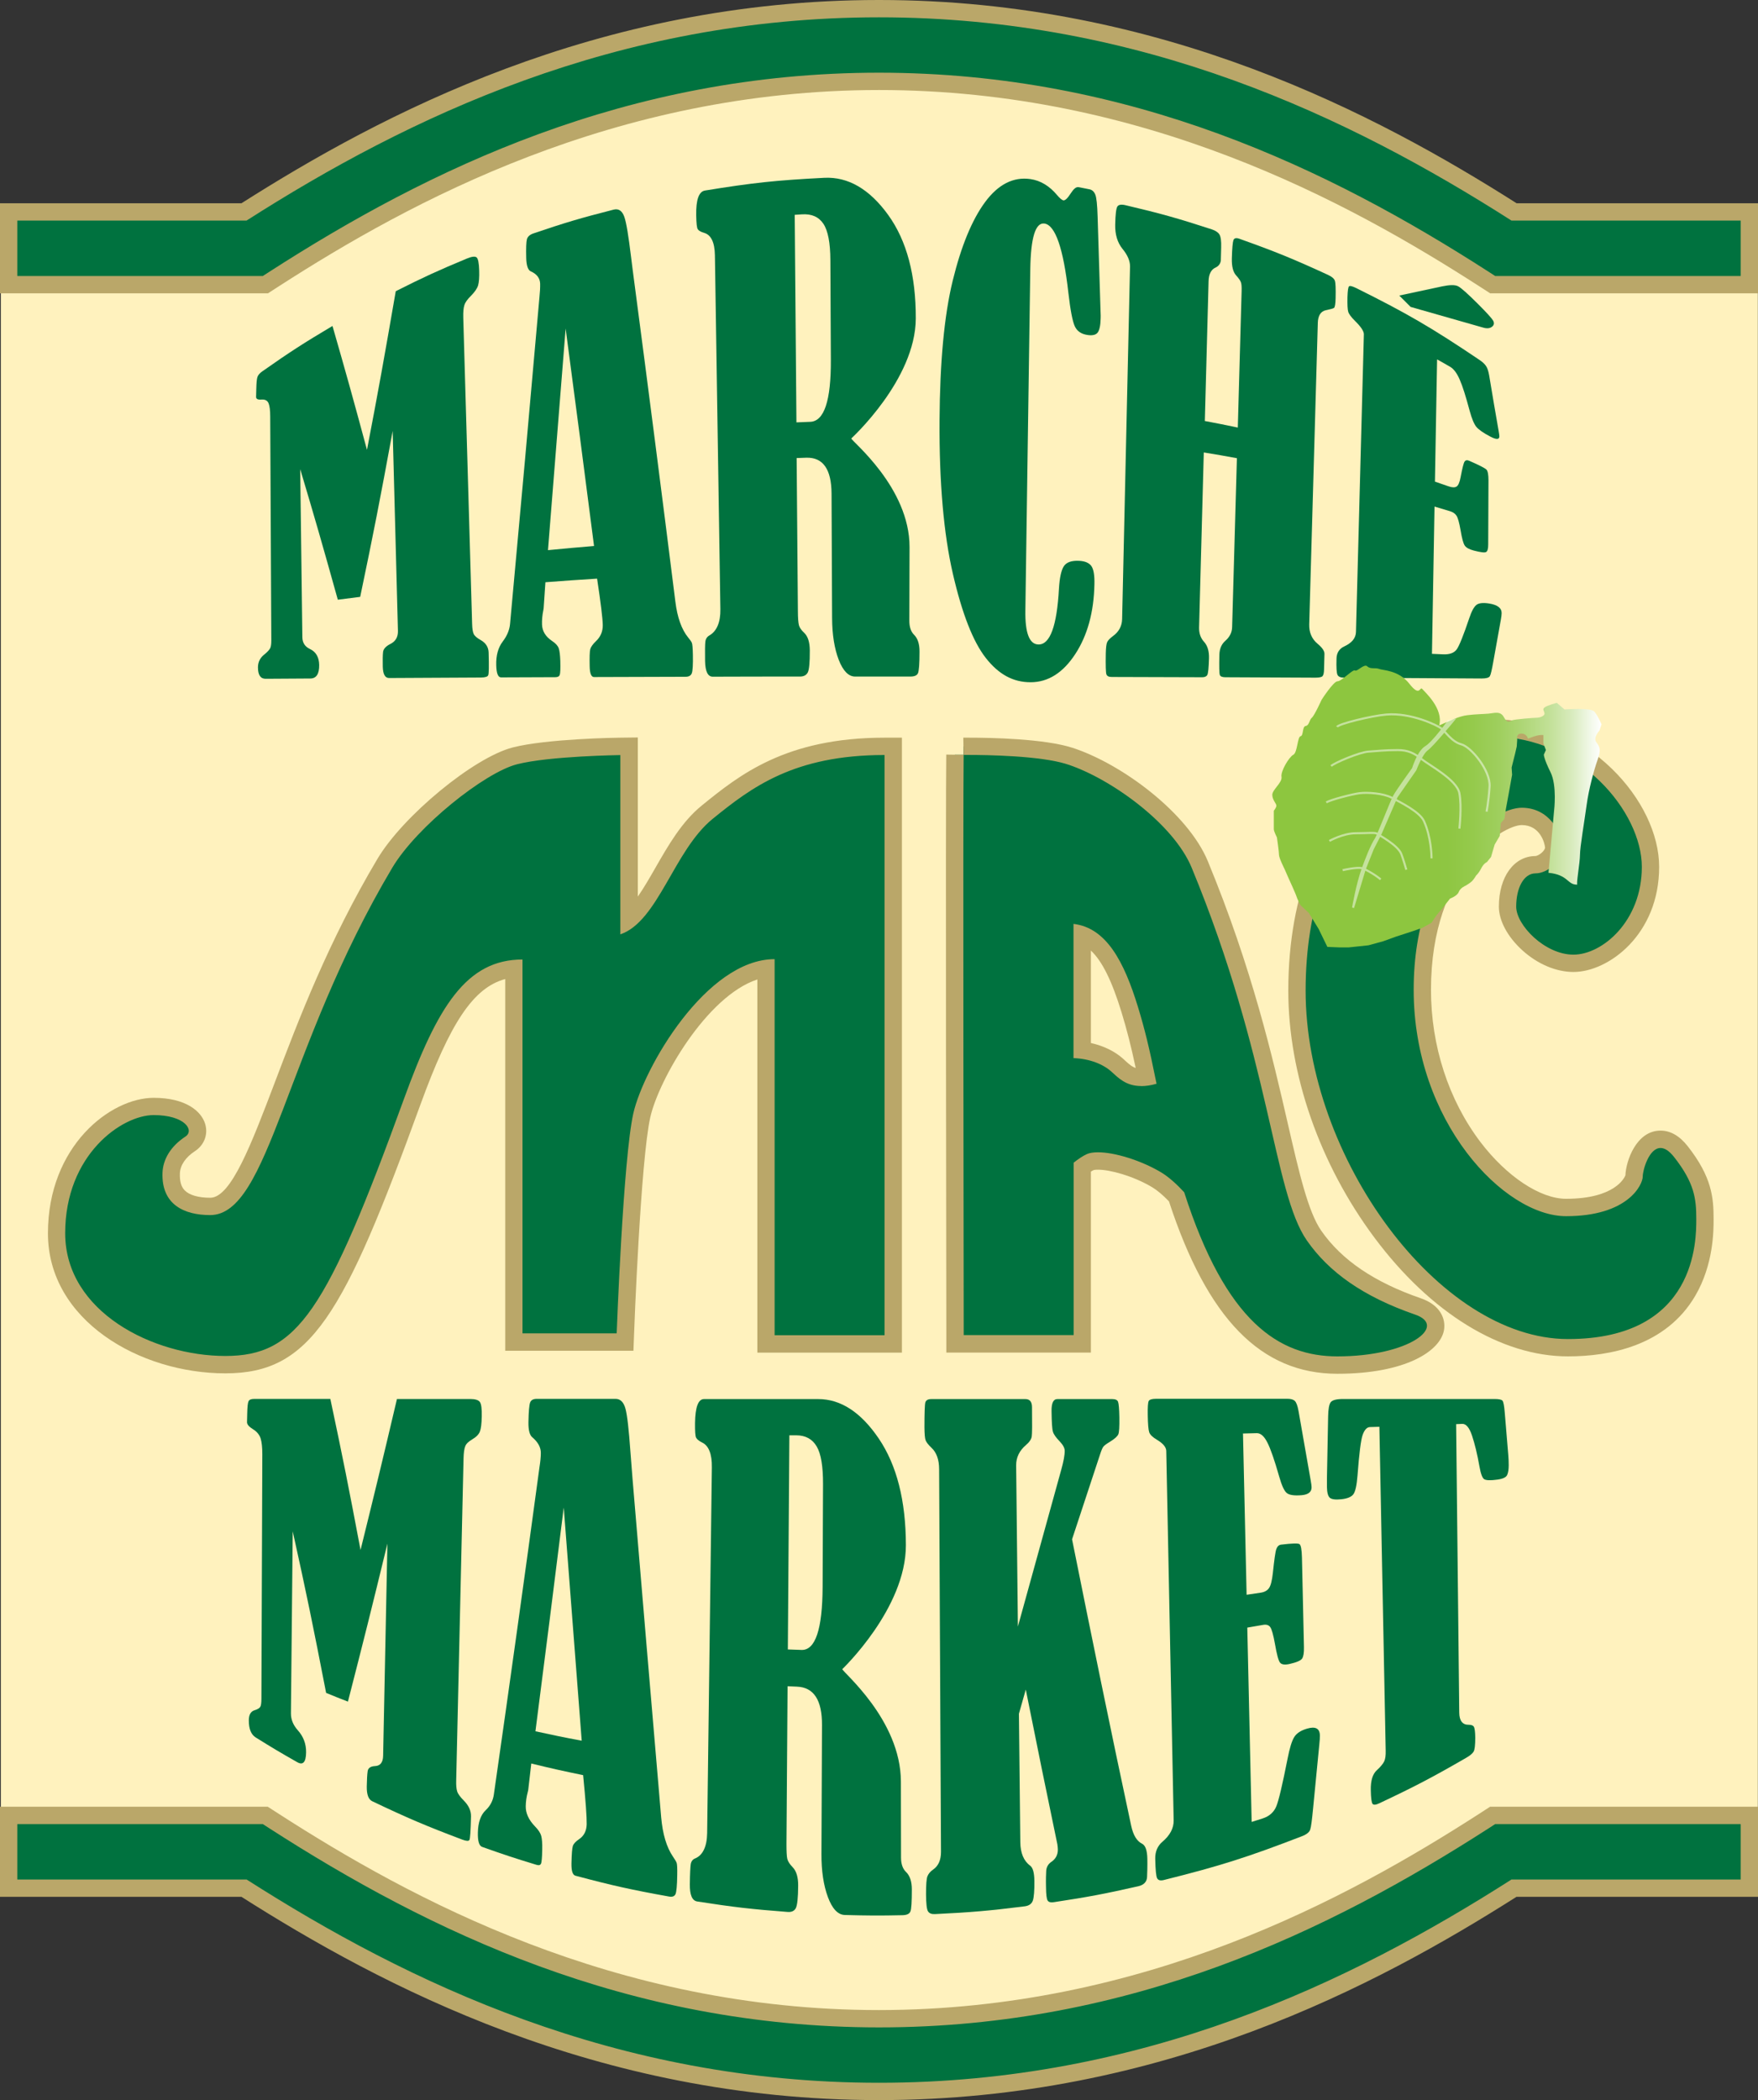 <?xml version="1.0" encoding="UTF-8"?>
<svg xmlns="http://www.w3.org/2000/svg" xmlns:xlink="http://www.w3.org/1999/xlink" viewBox="0 0 253.8 303.05">
  <rect x="0" y="0" width="253.8" height="303.05" fill="#333333" stroke="none"/>
  <defs>
    <style>
      .cls-1 {
        fill: #fff2be;
        stroke: #fff2be;
        stroke-width: 5px;
      }

      .cls-2 {
        fill: #baa769;
      }

      .cls-3, .cls-4, .cls-5, .cls-6 {
        fill-rule: evenodd;
      }

      .cls-3, .cls-7 {
        fill: #00723f;
      }

      .cls-4 {
        fill: #fff;
      }

      .cls-4, .cls-5 {
        stroke: #fff;
        stroke-width: .3px;
      }

      .cls-8 {
        opacity: .49;
      }

      .cls-5 {
        fill: none;
      }

      .cls-6 {
        fill: url(#linear-gradient);
      }
    </style>
    <linearGradient id="linear-gradient" x1="183.68" y1="116.38" x2="231.18" y2="116.38" gradientUnits="userSpaceOnUse">
      <stop offset=".43" stop-color="#8dc63f"/>
      <stop offset=".53" stop-color="#8ec642"/>
      <stop offset=".61" stop-color="#95ca4c"/>
      <stop offset=".69" stop-color="#9fcf5e"/>
      <stop offset=".76" stop-color="#aed676"/>
      <stop offset=".84" stop-color="#c1e096"/>
      <stop offset=".91" stop-color="#d8ebbd"/>
      <stop offset=".97" stop-color="#f3f9eb"/>
      <stop offset="1" stop-color="#fff"/>
    </linearGradient>
  </defs>
  <g id="Bkgrnd">
    <path class="cls-1" d="M251.28,35.57h-34.49S177.83,6.29,127.06,6.29s-90.6,29.29-90.6,29.29H2.62v231.09h33.84s39.63,29.29,90.6,29.29,89.73-29.29,89.73-29.29h34.49V35.57Z"/>
    <g>
      <path class="cls-7" d="M126.93,301.8h-.03c-40.76,0-71.79-16.68-91.67-29.33H1.25v-10.5h37.06l.31.2.99.64c19.01,12.23,48.75,28.49,87.29,28.5,38.54,0,68.28-16.27,87.29-28.5l.99-.64.31-.2h37.06v10.5h-33.98c-19.87,12.65-50.89,29.33-91.64,29.33h0Z"/>
      <path class="cls-2" d="M251.3,263.22v8h-33.09c-23.34,14.9-53.31,29.33-91.28,29.33h-.05c-37.97,0-67.94-14.43-91.28-29.33H2.5v-8h35.44l.99.64c22.91,14.74,51.56,28.69,87.97,28.7h0c36.41,0,65.06-13.96,87.97-28.7l.99-.64h35.44M253.8,260.72h-38.68l-.62.4-.99.64c-18.88,12.15-48.4,28.29-86.62,28.3-38.21,0-67.73-16.15-86.62-28.3l-.99-.64-.62-.4H0v13h34.86c20.01,12.71,51.14,29.33,92.01,29.33h.05c40.87,0,71.99-16.62,92.01-29.33h34.87v-13h0Z"/>
    </g>
    <g>
      <path class="cls-7" d="M252.55,41.08h-37.06l-.31-.2-.99-.64c-19.01-12.23-48.74-28.49-87.29-28.5-38.55,0-68.28,16.27-87.29,28.5l-.99.64-.31.2H1.25v-10.5h33.98C55.1,17.93,86.13,1.25,126.87,1.25s71.83,16.68,91.7,29.33h33.98v10.5h0Z"/>
      <path class="cls-2" d="M126.88,2.5h.05c37.97,0,67.94,14.43,91.28,29.33h33.09v8h-35.44l-.99-.64c-22.91-14.74-51.56-28.69-87.97-28.7h0c-36.41,0-65.06,13.96-87.97,28.7l-.99.64H2.5v-8h33.09C58.94,16.93,88.91,2.5,126.88,2.5M126.93,0h-.06C86.01,0,54.88,16.62,34.86,29.33H0v13h38.68l.62-.4.99-.64c18.88-12.15,48.4-28.29,86.62-28.3,38.21,0,67.74,16.15,86.62,28.3l.99.64.62.4h38.68v-13h-34.87C198.92,16.62,167.79,0,126.93,0h0Z"/>
    </g>
  </g>
  <g id="MAC">
    <g>
      <g>
        <path class="cls-3" d="M32.53,196.92c-11.72,0-24.37-7.25-24.37-18.96,0-6.78,2.72-11.16,5.01-13.63,2.66-2.88,6.11-4.66,9.01-4.66,3.96,0,5.81,1.49,6.23,2.88.29.97-.08,1.94-.96,2.52-1.72,1.12-2.69,2.62-2.75,4.22-.05,1.45.3,2.58,1.04,3.35,1.16,1.2,3.14,1.45,4.59,1.45,3.86,0,6.64-7.31,10.49-17.44,3.43-9.02,7.7-20.26,14.73-32.07,3.51-5.89,13.5-14.15,18.76-15.5,4.76-1.22,14.8-1.37,15.23-1.37l1.27-.02v25c1.77-1.45,3.27-4.06,4.84-6.79,1.84-3.2,3.74-6.51,6.45-8.71,5.22-4.23,11.72-9.49,25.59-9.49h1.25v86.24h-18.37v-54.17c-3.55.55-7.45,3.38-11.11,8.1-3.58,4.62-6.14,10.08-6.82,13.09-1.42,6.35-2.36,31.26-2.37,31.51l-.04,1.2h-16.05v-53.89c-6.7.72-10.39,7.41-14.67,19.17-11.03,30.34-15.36,37.97-26.99,37.97Z"/>
        <path class="cls-2" d="M127.7,108.94v83.74h-15.87v-54.27c-9.87,0-18.93,15.73-20.4,22.27-1.47,6.53-2.4,31.73-2.4,31.73h-13.6v-53.95c-8.13,0-12.29,6.86-17.09,20.06-11.22,30.86-15.41,37.15-25.81,37.15s-23.12-6.35-23.12-17.71,8.21-17.05,12.77-17.05,5.92,2.22,4.59,3.1c-2.12,1.39-3.24,3.27-3.31,5.23-.16,4.6,3.14,6.1,6.88,6.1,8.56,0,10.72-23.95,26.29-50.12,3.54-5.94,13.33-13.73,18-14.93,4.67-1.2,14.93-1.33,14.93-1.33v25.87c5.47-1.87,7.73-12.13,13.33-16.67s11.73-9.21,24.8-9.21M92.07,106.42l-2.53.03c-.43,0-10.62.15-15.52,1.41-5.6,1.44-15.82,9.85-19.53,16.08-7.09,11.91-11.38,23.2-14.82,32.27-3.39,8.92-6.32,16.63-9.32,16.63-1.71,0-3.02-.38-3.69-1.07-.51-.52-.73-1.32-.69-2.44.04-1.18.82-2.33,2.18-3.22,1.34-.88,1.92-2.42,1.47-3.92-.54-1.82-2.78-3.77-7.43-3.77-6.24,0-15.27,6.96-15.27,19.55s13.3,20.21,25.62,20.21,17.06-8.27,28.16-38.79c4.28-11.76,7.61-16.86,12.24-18.11v53.64h18.51l.09-2.41c0-.25.94-25.04,2.34-31.28,1.22-5.42,8.12-17.49,15.46-19.89v53.85h20.87v-88.74h-2.5c-14.31,0-21,5.42-26.37,9.77-2.9,2.34-4.86,5.76-6.75,9.06-.82,1.43-1.65,2.87-2.51,4.1v-22.95h0Z"/>
      </g>
      <g>
        <path class="cls-3" d="M226.37,194.47c-19.01,0-39.12-26.48-39.12-51.52s14.52-37.92,28.18-37.92c6.08,0,11.92,2.42,16.42,6.8,4.02,3.92,6.43,8.87,6.43,13.25,0,8.96-6.57,13.92-11.12,13.92s-9.52-4.76-9.52-8.18,1.67-6.05,4.05-6.05c.59,0,1.39-.42,1.95-1.01.46-.49.71-1.05.67-1.52-.1-1.45-1.35-4.43-4.62-4.43-3.04,0-14.35,6.26-14.35,25.02s12.39,31.42,20.75,31.42c7.92,0,9.78-3.75,9.82-4.49,0-1.08,1-5.35,3.82-5.35,1.02,0,2.01.6,2.94,1.78,3.21,4.09,3.47,6.71,3.47,9.71,0,1.59,0,6.25-2.49,10.48-3.16,5.38-8.98,8.1-17.3,8.1Z"/>
        <path class="cls-2" d="M215.43,106.29c12.67,0,21.6,10.93,21.6,18.8s-5.73,12.67-9.87,12.67-8.27-4.27-8.27-6.93,1.07-4.8,2.8-4.8,4-1.87,3.87-3.87-1.87-5.6-5.87-5.6-15.6,7.2-15.6,26.27,13.07,32.67,22,32.67,11.07-4.53,11.07-5.73c0-.9.89-4.11,2.57-4.11.57,0,1.22.37,1.96,1.31,2.93,3.73,3.2,6,3.2,8.93s.13,17.33-18.53,17.33-37.87-26.27-37.87-50.27,14.27-36.67,26.93-36.67M215.43,103.79c-7.37,0-14.71,3.73-20.14,10.23-4.24,5.08-9.3,14.22-9.3,28.94,0,12.05,4.53,25.03,12.43,35.63,8.12,10.89,18.3,17.14,27.94,17.14,6.04,0,14.13-1.51,18.37-8.72,2.66-4.52,2.66-9.44,2.66-11.06v-.06c0-3.13-.28-6.08-3.73-10.48-1.18-1.5-2.5-2.26-3.93-2.26-3.52,0-5,4.43-5.07,6.45-.14.37-1.54,3.39-8.57,3.39-3.73,0-8.58-3.22-12.36-8.19-4.61-6.08-7.14-13.88-7.14-21.97,0-17.56,10.43-23.77,13.1-23.77s3.33,2.62,3.37,3.27c0,.06-.07.29-.32.56-.4.44-.89.63-1.05.64-3.12,0-5.3,3-5.3,7.3,0,2.03,1.27,4.39,3.41,6.32,2.19,1.98,4.87,3.11,7.36,3.11,5.05,0,12.37-5.4,12.37-15.17,0-4.7-2.54-9.99-6.81-14.14-4.74-4.62-10.88-7.16-17.29-7.16h0Z"/>
      </g>
      <g>
        <path class="cls-3" d="M193.06,196.99c-10.6,0-17.77-7.49-23.21-24.28-1.04-1.11-2.02-1.94-2.9-2.47-2.63-1.56-6.18-2.69-8.43-2.69-.65,0-.97.1-1.11.16-.24.1-.62.31-1.17.71v25.51h-18.37v-1.25c0-.78-.12-77.64-.02-83.77h1.25s-.02-1.22-.02-1.22c0,0,.28,0,.77,0,3.07,0,10.65.14,14.56,1.4,6.85,2.21,16.03,9.02,18.77,15.65,6.38,15.42,9.34,28.31,11.5,37.72,1.72,7.5,2.97,12.92,5.01,15.85,3.11,4.46,8.02,7.8,15,10.22,2.61.9,2.63,2.53,2.52,3.18-.51,3.01-6.59,5.28-14.16,5.28ZM156.24,151.56c2.01.27,3.81,1.04,5.06,2.16l.26.24c.86.78,1.66,1.53,3.21,1.53.23,0,.48-.02.74-.05-.84-4.1-1.49-6.72-2.4-9.73-1.94-6.37-4.05-9.72-6.86-10.78v16.64Z"/>
        <path class="cls-2" d="M139.11,108.94h0s.27,0,.75,0c2.46,0,10.34.1,14.18,1.34,6.21,2,15.36,8.54,18,14.93,11.43,27.65,11.74,46.79,16.64,53.81,3.15,4.52,8.08,8.08,15.62,10.68,4.75,1.64-.83,6.03-11.23,6.03-8.38,0-16.07-4.9-22.11-23.68-1.04-1.13-2.2-2.2-3.37-2.9-2.91-1.72-6.67-2.87-9.07-2.87-.65,0-1.21.08-1.61.26-.6.27-1.27.73-1.91,1.24v24.88h-15.87s-.12-77.56-.01-83.74M164.76,156.73c.64,0,1.37-.1,2.21-.34-.03-.13-.05-.25-.08-.38-.96-4.79-1.64-7.55-2.6-10.69-2.01-6.57-4.57-11.44-9.31-12v19.37c2.42.09,4.33.92,5.47,1.95.97.87,2.08,2.08,4.3,2.08M139.86,106.45c-.5,0-.79,0-.79,0l.04,2.47-2.5-.03c-.11,6.14,0,80.62.01,83.79v2.5h20.87v-26.11c.19-.12.33-.19.42-.23h0s.18-.05.61-.05c1.72,0,5.04.88,7.8,2.52.72.43,1.56,1.13,2.44,2.05,5.56,16.97,13.3,24.88,24.32,24.88,9.85,0,14.88-3.28,15.39-6.32.26-1.56-.48-3.58-3.34-4.57-6.72-2.32-11.43-5.51-14.38-9.75-1.9-2.73-3.19-8.33-4.82-15.41-2.17-9.45-5.14-22.4-11.56-37.92-2.87-6.94-12.42-14.06-19.54-16.36-4.09-1.32-11.81-1.46-14.95-1.46h0ZM157.49,150.51v-13.34c1.64,1.53,3.04,4.4,4.42,8.89.78,2.57,1.37,4.85,2.05,8.05-.54-.17-.96-.54-1.55-1.08l-.27-.25c-1.2-1.08-2.82-1.86-4.64-2.27h0Z"/>
      </g>
    </g>
  </g>
  <g id="MARKET">
    <g>
      <path class="cls-7" d="M57.34,201.88c4.22,0,6.33,0,10.54,0,.71,0,1.18.14,1.39.42.21.28.31.98.28,2.12-.02,1.03-.11,1.75-.27,2.16-.16.41-.53.79-1.11,1.13-.51.3-.86.62-1,.98-.15.36-.23.96-.25,1.79-.35,15.49-.7,30.98-1.06,46.47-.02.68.03,1.19.14,1.55s.43.79.95,1.32c.72.72,1.07,1.49,1.05,2.31-.05,2.06-.12,3.19-.23,3.38-.1.19-.45.17-1.04-.05-5.26-1.99-7.86-3.09-12.98-5.53-.56-.26-.82-.98-.8-2.15.02-1,.06-1.73.13-2.2.07-.46.43-.7,1.09-.73.73-.04,1.12-.54,1.14-1.46.21-10.21.42-20.42.62-30.64-2.32,9.55-3.47,14.13-5.7,22.8-1.26-.49-1.9-.74-3.15-1.26-1.89-9.74-2.85-14.42-4.82-23.31-.1,10.51-.16,15.77-.26,26.28,0,.86.32,1.67.99,2.42.81.9,1.22,1.97,1.2,3.2-.02,1.4-.44,1.88-1.26,1.42-2.42-1.37-3.62-2.09-6-3.57-.68-.42-1.01-1.24-1.01-2.46,0-.86.31-1.33.85-1.48.41-.12.69-.3.8-.48.11-.17.17-.56.17-1.15.04-11.77.09-23.55.13-35.32,0-.98-.08-1.73-.24-2.26-.17-.53-.53-.98-1.08-1.32-.58-.36-.89-.69-.89-1.03.01-.51.02-.77.03-1.28.02-.93.08-1.51.19-1.74.11-.23.37-.34.79-.34h11.02c1.78,8.36,2.65,12.74,4.36,21.8,2.07-8.37,3.13-12.74,5.26-21.8Z"/>
      <path class="cls-7" d="M84.19,256.16c-3.01-.62-4.5-.95-7.49-1.68-.17,1.49-.26,2.23-.43,3.72,0,.08-.03.2-.07.36-.2.73-.29,1.45-.3,2.08-.02.99.42,1.97,1.34,2.92.49.5.79.96.9,1.38.11.42.16,1.08.14,1.97-.02,1.14-.08,1.82-.18,2.03-.1.21-.31.26-.65.16-3.16-.96-4.73-1.48-7.85-2.59-.43-.15-.64-.84-.61-2.07.03-1.46.41-2.54,1.12-3.21.66-.62,1.07-1.39,1.19-2.3,2.26-15.75,4.46-31.5,6.59-47.26.12-.74.18-1.39.19-1.95.02-.86-.42-1.63-1.24-2.32-.39-.33-.57-1.07-.55-2.2.03-1.51.11-2.44.24-2.8.13-.36.45-.54.96-.54h11.38c.69,0,1.17.47,1.43,1.43.26.96.49,3.07.72,6.29.09,1.25.19,2.5.29,3.73,1.37,16.3,2.74,32.61,4.14,48.91.21,2.41.77,4.34,1.72,5.72.25.37.43.66.51.86.08.21.11.8.09,1.78-.02,1.52-.11,2.44-.25,2.75-.15.32-.46.43-.92.35-5.45-.98-8.16-1.58-13.53-3.01-.4-.11-.59-.7-.57-1.78.03-1.36.1-2.2.2-2.51.11-.32.41-.65.9-.98.69-.46,1.08-1.18,1.1-2.16.02-1-.15-3.38-.52-7.12ZM81.38,217.59c-1.34,10.75-2.69,21.5-4.08,32.24,2.66.58,4,.86,6.68,1.36-.86-11.2-1.73-22.4-2.59-33.6Z"/>
      <path class="cls-7" d="M113.7,243.33c-.06,9.1-.1,13.65-.16,22.75,0,1.07.03,1.79.12,2.16.09.37.35.77.77,1.2.54.55.81,1.45.8,2.67-.01,1.78-.13,2.86-.35,3.26-.22.4-.62.58-1.19.53-5.23-.4-7.84-.7-13.03-1.51-.74-.11-1.09-.95-1.07-2.51.02-1.49.07-2.45.13-2.87.07-.42.29-.7.63-.83,1.11-.45,1.71-1.72,1.74-3.64.23-17.6.45-35.2.68-52.79.03-1.95-.47-3.14-1.39-3.58-.47-.23-.77-.48-.89-.72-.12-.24-.16-.94-.15-2.09.03-2.31.46-3.47,1.3-3.47h16.47c3.28,0,6.19,1.91,8.77,5.72,2.58,3.82,3.89,8.93,3.9,15.36.02,9.14-9.18,17.89-9.18,17.89.02.41,8.44,7.3,8.46,16.22,0,4.39.01,6.59.02,10.99,0,.92.25,1.61.72,2.06.56.54.84,1.38.84,2.52,0,1.78-.06,2.85-.21,3.19-.14.34-.53.52-1.15.53-3.33.07-4.99.06-8.32-.03-.99-.03-1.81-.89-2.44-2.59-.63-1.7-.94-3.78-.93-6.24.03-7.42.05-11.13.08-18.56.02-3.62-1.18-5.46-3.6-5.56-.55-.02-.82-.03-1.37-.06ZM113.96,207.11c-.07,10.3-.14,20.6-.22,30.91.79.03,1.18.04,1.97.07,2,.07,3.02-2.97,3.05-9.08.03-5.93.04-8.9.06-14.83.01-2.58-.29-4.4-.92-5.46-.62-1.06-1.6-1.59-2.93-1.6-.41,0-.61,0-1.02,0Z"/>
      <path class="cls-7" d="M154.77,222.12c2.77,13.79,5.58,27.56,8.53,41.31.29,1.38.82,2.25,1.57,2.62.49.24.75.97.77,2.19,0,.15.03,1.06-.04,2.62-.03.69-.47,1.15-1.26,1.33-4.85,1.1-7.29,1.56-12.19,2.3-.45.07-.75,0-.9-.23-.15-.22-.23-.87-.24-1.95,0-.18-.04-1.02.03-2.35.03-.53.3-.99.72-1.27.63-.42.97-1.02.96-1.8,0-.21-.03-.46-.07-.75-1.84-8.83-2.75-13.31-4.56-22.33-.4,1.4-.59,2.09-.99,3.49.08,7.41.12,11.12.2,18.54.02,1.55.49,2.7,1.42,3.38.39.29.6,1.01.61,2.19.02,1.39-.06,2.33-.21,2.82-.16.49-.55.78-1.19.86-5.17.65-7.77.87-12.96,1.12-.48.02-.8-.1-.99-.39s-.28-1.12-.29-2.48c0-1.36.06-2.22.2-2.58.14-.36.42-.7.83-.98.73-.5,1.13-1.34,1.13-2.54-.09-18.41-.18-36.82-.27-55.23,0-1.38-.38-2.41-1.09-3.08-.48-.45-.77-.83-.87-1.12-.1-.29-.15-.9-.16-1.82,0-2.09.04-3.29.13-3.62.1-.32.39-.48.86-.48h13.58c.64,0,.96.39.96,1.18.03,2.44.02,3.85-.04,4.22-.05.38-.34.82-.85,1.25-.9.77-1.41,1.74-1.4,2.92.1,9.3.15,13.96.25,23.26,2.53-9.15,3.78-13.69,6.26-22.63.34-1.22.51-2.13.5-2.75,0-.38-.25-.85-.74-1.36-.51-.53-.85-.99-.96-1.38-.12-.39-.18-1.37-.2-2.96-.02-1.17.26-1.75.84-1.75h7.92c.46,0,.74.13.84.39s.17,1.02.19,2.26c.02,1.33-.03,2.14-.15,2.43-.12.29-.52.66-1.19,1.07-.5.3-.83.54-.97.72-.14.18-.3.57-.49,1.16-1.6,4.83-2.41,7.28-4.03,12.21Z"/>
      <path class="cls-7" d="M179.45,206.89c.21,9.3.31,13.95.52,23.24.81-.12,1.22-.18,2.03-.3.56-.08.96-.31,1.21-.67.25-.36.43-1.08.55-2.16.2-1.91.36-3.07.5-3.46.14-.39.37-.6.68-.64,1.56-.19,2.45-.22,2.66-.08.21.14.33.78.36,1.92.12,5.18.18,7.77.29,12.95.02.8-.07,1.35-.26,1.64-.19.29-.8.56-1.83.79-.67.15-1.12.09-1.36-.19-.23-.28-.47-1.18-.73-2.67-.24-1.36-.48-2.19-.7-2.48-.21-.28-.54-.38-.98-.31-.93.16-1.39.25-2.32.4.21,9.35.42,18.7.63,28.04.63-.2.95-.3,1.58-.5.97-.31,1.63-.9,1.98-1.75.35-.85.89-3.16,1.62-6.85.3-1.55.62-2.6.97-3.15.34-.55.96-.95,1.84-1.21,1.22-.36,1.84-.04,1.86.98,0,.31-.02.77-.09,1.38-.36,3.63-.54,5.46-.89,9.14-.16,1.67-.29,2.7-.42,3.07-.12.37-.51.69-1.18.95-7.85,3.03-11.85,4.3-19.94,6.32-.51.13-.83.04-.98-.26-.15-.29-.24-1.23-.27-2.82-.02-1.01.33-1.84,1.05-2.45,1.08-.92,1.63-1.94,1.61-3.08-.35-17.78-.71-35.56-1.07-53.34-.03-.54-.49-1.07-1.38-1.6-.6-.36-.96-.71-1.08-1.06-.12-.34-.19-1.18-.21-2.5-.02-1.12.03-1.8.14-2.01.12-.21.46-.32,1.04-.32h19c.48,0,.83.1,1.05.31.22.21.4.7.54,1.48.7,4.01,1.05,5.99,1.74,9.92.09.51.14.85.14,1.03.02.69-.45,1.08-1.41,1.17-1.08.09-1.8-.01-2.17-.31-.37-.3-.73-1.09-1.1-2.39-.67-2.34-1.23-3.98-1.7-4.89-.46-.92-.97-1.37-1.53-1.36-.81.02-1.21.03-2.01.05Z"/>
      <path class="cls-7" d="M199.14,205.89c-.54.02-.81.03-1.35.04-.44.01-.79.38-1.06,1.11-.26.73-.51,2.7-.75,5.9-.11,1.4-.31,2.31-.6,2.69-.29.39-.88.63-1.76.72-.85.09-1.4,0-1.65-.23-.25-.24-.39-.75-.4-1.53,0-.46-.01-.91,0-1.37.07-3.55.1-5.31.17-8.84.02-1.04.14-1.71.37-2.03.23-.31.83-.47,1.78-.47h21.86c.64,0,1.02.08,1.16.24.14.16.25.74.33,1.74.2,2.47.31,3.69.51,6.13.04.47.06.96.06,1.45,0,.6-.07,1.06-.22,1.4s-.61.56-1.39.67c-.99.14-1.63.12-1.92-.05-.28-.17-.51-.8-.7-1.88-.31-1.77-.68-3.25-1.06-4.4-.38-1.15-.86-1.73-1.41-1.71-.36.01-.53.02-.89.04.15,13.87.3,27.75.45,41.62.01,1.19.48,1.78,1.37,1.76.37,0,.62.09.74.29.12.2.19.72.2,1.56,0,1.07-.07,1.75-.24,2.03-.16.28-.54.59-1.14.93-4.9,2.83-7.4,4.13-12.47,6.52-.5.24-.83.26-.97.09-.15-.18-.24-.84-.26-1.98-.03-1.36.26-2.32.86-2.87.58-.53.94-.98,1.09-1.32.15-.34.22-.85.2-1.52-.31-15.58-.6-31.16-.91-46.73Z"/>
    </g>
    <g>
      <path class="cls-7" d="M57.12,42.03c4.06-2.05,6.12-2.99,10.28-4.72.71-.29,1.17-.35,1.4-.17.22.18.35.81.38,1.9.03.98-.03,1.7-.16,2.15-.14.45-.49.96-1.04,1.51-.5.49-.82.94-.94,1.34-.13.4-.18,1-.16,1.79.43,14.74.85,29.49,1.28,44.23.02.65.09,1.12.22,1.41.13.29.47.59,1.01.89.75.42,1.13,1.03,1.15,1.81.06,1.97.04,3.06-.06,3.27-.09.22-.44.32-1.03.33-5.31.02-7.97.04-13.28.07-.58,0-.88-.54-.91-1.64-.02-.94-.01-1.64.04-2.1.05-.46.41-.85,1.07-1.18.74-.37,1.1-1,1.08-1.87-.25-9.62-.5-19.24-.76-28.86-1.84,10.01-2.78,14.81-4.69,23.94-1.29.16-1.94.24-3.23.41-2.24-8.03-3.33-11.82-5.43-18.84.12,9.7.19,14.55.31,24.26.01.79.38,1.36,1.09,1.69.86.4,1.32,1.17,1.34,2.3.02,1.3-.41,1.96-1.28,1.96-2.58.02-3.87.02-6.46.04-.73,0-1.1-.55-1.1-1.65,0-.78.33-1.39.91-1.85.45-.35.73-.68.85-.9.12-.22.17-.6.17-1.14-.05-10.77-.11-21.54-.16-32.3,0-.89-.08-1.54-.24-1.92-.16-.38-.5-.57-.99-.53-.53.04-.81-.07-.81-.38.01-.47.02-.71.03-1.18.02-.86.07-1.43.17-1.71.1-.28.33-.55.71-.81,3.97-2.79,5.99-4.09,10.12-6.54,1.94,6.73,2.94,10.32,4.98,17.88,1.69-8.8,2.51-13.39,4.15-22.88Z"/>
      <path class="cls-7" d="M86.19,83.5c-2.98.19-4.47.29-7.45.52-.1,1.47-.15,2.21-.25,3.67,0,.08-.02.2-.05.36-.16.76-.21,1.47-.19,2.07.03.95.51,1.75,1.46,2.38.5.33.82.68.95,1.05.13.37.2.98.23,1.84.03,1.1,0,1.76-.08,1.99-.08.23-.29.34-.63.34-3.14.01-4.7.02-7.84.03-.44,0-.67-.58-.7-1.75-.04-1.4.27-2.55.94-3.43.62-.81.99-1.68,1.06-2.59,1.45-15.7,2.86-31.4,4.24-47.11.08-.75.11-1.39.1-1.92-.02-.82-.5-1.42-1.35-1.79-.4-.18-.63-.82-.66-1.9-.04-1.45,0-2.36.1-2.74.11-.38.43-.67.95-.84,4.58-1.56,6.9-2.24,11.57-3.43.71-.18,1.22.16,1.53,1.01.31.86.62,2.82.99,5.86.14,1.18.3,2.35.45,3.51,2.03,15.39,4.01,30.78,5.94,46.18.28,2.28.9,4.03,1.86,5.2.26.31.44.56.52.75.08.19.13.75.15,1.7.03,1.47-.03,2.37-.16,2.7-.13.33-.43.5-.88.5-5.29.01-7.94.02-13.23.04-.4,0-.61-.52-.63-1.55-.03-1.31,0-2.13.08-2.46.09-.33.37-.73.83-1.17.66-.62,1-1.41.98-2.34-.02-.96-.29-3.2-.82-6.68ZM81.66,47.41c-.85,10.66-1.69,21.32-2.55,31.98,2.66-.26,3.99-.38,6.65-.6-1.34-10.46-2.71-20.92-4.1-31.38Z"/>
      <path class="cls-7" d="M115.01,66.1c.07,8.81.11,13.22.18,22.03,0,1.04.06,1.73.15,2.09.09.35.35.72.76,1.1.53.5.8,1.34.81,2.53.01,1.72-.09,2.78-.29,3.18-.21.4-.58.6-1.14.6-5.03,0-7.55,0-12.58.02-.71,0-1.08-.75-1.11-2.25-.02-1.44-.01-2.38.04-2.8.05-.42.26-.72.58-.9,1.07-.61,1.62-1.92,1.59-3.78-.27-17.03-.53-34.06-.79-51.08-.03-1.89-.57-2.95-1.54-3.23-.49-.14-.81-.33-.94-.54-.13-.21-.2-.87-.22-1.99-.04-2.24.38-3.43,1.25-3.58,6.86-1.12,10.32-1.49,17.24-1.84,3.44-.17,6.53,1.63,9.22,5.35,2.69,3.72,4.01,8.73,3.99,14.95-.03,8.84-9.31,17.31-9.31,17.31.02.38,8.43,7.05,8.41,15.69-.01,4.25-.02,6.38-.03,10.63,0,.89.23,1.56.68,2.01.54.53.8,1.36.79,2.46,0,1.73-.08,2.75-.22,3.08-.14.33-.51.49-1.1.49-3.19,0-4.79,0-7.98,0-.95,0-1.74-.81-2.37-2.43-.62-1.62-.94-3.62-.95-6-.03-7.19-.05-10.79-.08-17.98-.02-3.51-1.23-5.24-3.65-5.17-.55.02-.82.03-1.37.05ZM114.73,31.01c.08,9.98.16,19.96.25,29.94.79-.03,1.19-.05,1.99-.08,2.02-.07,3.01-3.05,2.98-8.97-.03-5.75-.04-8.62-.07-14.37-.01-2.5-.35-4.25-1.01-5.24-.66-.99-1.69-1.45-3.08-1.36-.42.03-.64.04-1.06.07Z"/>
      <path class="cls-7" d="M155.69,27c.64.12.96.19,1.61.32.37.08.65.33.82.75.18.42.29,1.48.34,3.18.17,5.56.26,8.34.43,13.87.02.29.02.56.01.81-.02,1-.16,1.67-.41,2.03-.25.36-.75.49-1.48.38-.9-.13-1.51-.54-1.84-1.25-.33-.71-.64-2.32-.93-4.84-.72-6.39-1.88-9.76-3.45-9.99-1.3-.19-1.98,2.02-2.05,6.6-.23,16.41-.47,32.81-.71,49.22-.05,3.27.58,4.91,1.9,4.92,1.67.02,2.65-2.67,2.95-8.05.09-1.55.32-2.63.69-3.22.37-.59,1.12-.86,2.24-.8.84.04,1.42.3,1.75.75.32.46.47,1.33.44,2.61-.08,4.06-1.01,7.41-2.77,10.1-1.76,2.69-3.91,4.06-6.45,4.06s-4.61-1.15-6.45-3.49c-1.84-2.34-3.43-6.38-4.76-12.14-1.33-5.76-1.98-13.14-1.93-22.11.05-8.47.68-15.21,1.9-20.2,1.22-4.99,2.78-8.78,4.67-11.34,1.89-2.56,4.08-3.68,6.54-3.33,1.49.21,2.78,1.02,3.85,2.3.4.47.71.73.92.77.25.04.61-.3,1.07-1.02.41-.64.77-.94,1.1-.88Z"/>
      <path class="cls-7" d="M173.92,60.75c1.92.36,2.87.55,4.78.95.22-7.87.33-11.8.55-19.67.02-.63-.01-1.06-.1-1.29-.08-.24-.32-.59-.71-1.02-.41-.46-.63-1.26-.6-2.42.04-1.47.12-2.35.23-2.65.11-.29.39-.36.85-.2,5.19,1.85,7.75,2.89,12.79,5.21.56.26.9.54,1,.85.11.3.14,1.14.11,2.52-.02.83-.1,1.3-.23,1.4-.13.1-.55.2-1.2.34-.72.16-1.11.79-1.14,1.81-.41,14.51-.83,29.02-1.24,43.53-.03,1.14.37,2.09,1.2,2.78.67.56,1.01,1.04,1,1.47-.03.9-.04,1.35-.06,2.25-.01.48-.08.79-.21.95-.12.15-.47.23-1.05.23-5.19-.03-7.79-.04-12.99-.06-.44,0-.7-.11-.79-.32-.09-.21-.11-1.19-.07-2.92.02-.87.31-1.54.86-2.02.63-.55.96-1.21.98-1.96.27-9.76.41-14.64.69-24.39-1.91-.35-2.87-.52-4.78-.83-.27,10.1-.41,15.16-.68,25.26-.02.86.24,1.55.72,2.07.5.55.74,1.36.71,2.37-.04,1.41-.12,2.21-.25,2.42-.12.21-.37.32-.72.32-5.23-.02-7.85-.03-13.08-.04-.42,0-.67-.13-.76-.38-.09-.25-.12-1.26-.09-3.01.02-.82.08-1.35.19-1.61.1-.25.39-.57.86-.91.82-.6,1.29-1.42,1.31-2.45.38-16.95.76-33.9,1.14-50.85.02-.81-.35-1.67-1.08-2.56-.74-.91-1.09-2.09-1.06-3.5.03-1.5.14-2.37.32-2.63.18-.26.57-.32,1.16-.18,5.03,1.18,7.53,1.88,12.47,3.49.54.18.91.43,1.1.74.19.32.28.94.25,1.87-.02.75-.03,1.12-.05,1.87-.05.46-.32.83-.78,1.04-.6.27-.97.92-.99,1.96-.22,8.07-.33,12.1-.54,20.17Z"/>
      <path class="cls-7" d="M207.47,51.89c-.12,7.05-.19,10.57-.31,17.61.78.26,1.17.4,1.94.67.53.19.92.2,1.17.05.25-.15.45-.59.59-1.33.25-1.3.43-2.06.58-2.28.14-.21.37-.25.66-.12,1.48.64,2.31,1.08,2.5,1.28.19.21.29.72.29,1.54-.02,3.71-.03,5.57-.04,9.29,0,.58-.1.93-.29,1.05-.19.13-.78.06-1.78-.2-.65-.17-1.08-.4-1.3-.7-.22-.3-.42-1.05-.62-2.24-.19-1.09-.39-1.8-.59-2.1-.2-.3-.51-.51-.93-.64-.89-.27-1.34-.41-2.24-.67-.15,8.5-.23,12.75-.37,21.25.63.03.94.04,1.57.07.97.05,1.64-.2,2.01-.72.37-.52.98-2.05,1.8-4.48.34-1.02.69-1.66,1.04-1.93.35-.27.96-.34,1.84-.2,1.2.19,1.8.65,1.8,1.38,0,.22-.04.53-.11.93-.43,2.41-.66,3.63-1.1,6.12-.2,1.13-.36,1.82-.49,2.05-.13.23-.53.34-1.2.34-7.94-.05-11.91-.08-19.86-.12-.5,0-.81-.14-.94-.41-.13-.27-.18-1.05-.14-2.35.02-.82.4-1.42,1.12-1.75,1.08-.5,1.67-1.18,1.69-2.1.38-14.32.76-28.63,1.14-42.95,0-.44-.43-1.08-1.26-1.9-.57-.56-.9-1.01-1-1.34-.1-.33-.13-1.03-.11-2.11.03-.91.1-1.43.22-1.55.12-.12.46-.04,1.02.23,7.33,3.64,10.91,5.72,17.82,10.38.43.29.75.58.94.87.2.29.35.74.46,1.37.54,3.25.81,4.84,1.36,7.98.07.41.11.67.11.8,0,.49-.44.5-1.33.03-1-.53-1.66-.99-2-1.4-.33-.41-.65-1.18-.96-2.32-.55-2.05-1.02-3.56-1.43-4.48-.4-.93-.86-1.55-1.37-1.85-.75-.43-1.12-.65-1.88-1.07Z"/>
    </g>
    <path class="cls-7" d="M202.01,42.65l6.21-1.33c1.07-.22,1.82-.23,2.24-.03.43.2,1.41,1.07,2.94,2.6,1.25,1.25,1.96,2.04,2.15,2.36.18.32.16.6-.06.82-.31.31-.76.38-1.35.21l-10.49-2.99-1.64-1.64Z"/>
  </g>
  <g id="Leaf">
    <g>
      <path class="cls-6" d="M223.55,125.95l.81-8.97s.45-3.63-.52-5.56c-.96-1.93-.96-2.52-.96-2.52l.3-.67-.37-.96v-1.19c-.74-.15-2.22.52-2.22.52,0,0-.15-.74-.96-.74s-.59.82-.59.82l-.07,1.04-.22.96-.52,2.08.07,1.04-.44,2.45-.45,2.45-.22,1.48-.52.59-.15,1.85-.74,1.26-.52,1.78-.59.74s-.44.15-.82.89c-.37.74-.74,1.04-.74,1.04,0,0-.3.52-.59.82-.3.3-.96.67-.96.67,0,0-.74.3-.96.89-.22.59-1.26.96-1.26.96l-1.11,1.41-.82.96-.74,1.11-1.33.74-1.26.44-2.52.82-1.85.67-2.15.59-2.82.3h-1.41l-1.7-.07-1.26-2.59-1.41-2.3-1.19-1.11s-.52-.96-.59-1.26c-.07-.3-1.19-2.74-1.19-2.74l-.52-1.19s-.82-1.63-.82-2.08-.3-2.52-.3-2.52c0,0-.45-.89-.45-1.19v-2.67s.37-.44.37-.74-.59-.82-.59-1.56,1.48-1.78,1.33-2.59c-.15-.81,1.11-2.89,1.71-3.19.59-.3.59-2.59,1.04-2.67.45-.07.22-1.41.74-1.48.52-.07.52-.89.89-1.19.37-.3,1.41-2.59,1.41-2.59,0,0,1.71-2.67,2.3-2.67s2.22-1.78,2.52-1.56c.3.22,1.33-1.04,1.78-.59.45.44,1.19.15,1.71.37.52.22,2.82.15,4.37,2.15,1.56,2,1.48.3,1.85.74.37.44,3.08,2.82,2.45,5.26,1.56-.67,2.82-1.33,4.08-1.48,1.26-.15,2.22-.15,3.04-.22.82-.07,1.71-.44,2.22.52.52.96.82.59,1.19.44.37-.15,3.19-.37,3.56-.37s1.11-.22,1.11-.59-.37-.59,0-.89c.37-.3,1.78-.67,1.78-.67l1.11.96s3.78-.3,4.3.3c.52.59,1.04,1.85,1.04,1.85l-.3.89s-.96,1.04-.44,1.7c.52.67.67,1.11.15,2.59-.52,1.48-1.26,4.22-1.56,6.45-.3,2.22-.96,6.08-.96,7.19s-.59,4.37-.37,4.3c-1.48.07-1.26-1.41-4.15-1.7Z"/>
      <g class="cls-8">
        <path class="cls-4" d="M209.11,104.08s-2.15,3.04-3.26,3.71c-1.11.67-1.85,3.11-1.85,3.11,0,0-2.3,3.19-2.74,4-.44.82-2.3,5.63-2.59,6.08-.67,1.01-1.44,3-1.95,4.42-.79,2.19-1.38,5.59-1.38,5.59l1.69-5.59,1.16-2.91,1.13-2.2,2.3-5.3,2.72-3.91s.87-2.32,1.68-2.91c.82-.59,3.82-4.24,3.82-4.24l-.71.16Z"/>
        <path class="cls-5" d="M193.03,104.89c.22-.44,5.01-1.6,7.12-1.78,3.56-.3,7.34,1.56,7.93,2s1.48,1.93,2.89,2.3,4.22,3.78,4.08,6.08c-.15,2.3-.44,3.63-.44,3.63"/>
        <path class="cls-5" d="M192.17,110.54c.45-.44,4.08-2,5.41-2.08,1.21-.07,2.2-.22,4.22-.22,1.48,0,2.37.44,3.48,1.33,1.11.89,5.04,2.96,5.41,4.89.37,1.93,0,5.11,0,5.11"/>
        <path class="cls-5" d="M191.47,115.79c.59-.37,3.71-1.19,4.82-1.33s3.41,0,4.67.67c1.26.67,3.98,2.01,4.6,3.33,1.07,2.32,1.11,5.11,1.11,5.41"/>
        <path class="cls-5" d="M191.92,121.35s2-1.11,3.78-1.11,2.82-.15,3.11.07c.3.22,2.96,1.63,3.48,2.89.25.61.74,2.3.74,2.3"/>
        <path class="cls-5" d="M193.84,125.57c.3-.07,2-.44,2.74-.3.46.09,2.08,1.04,2.74,1.63"/>
      </g>
    </g>
  </g>
</svg>